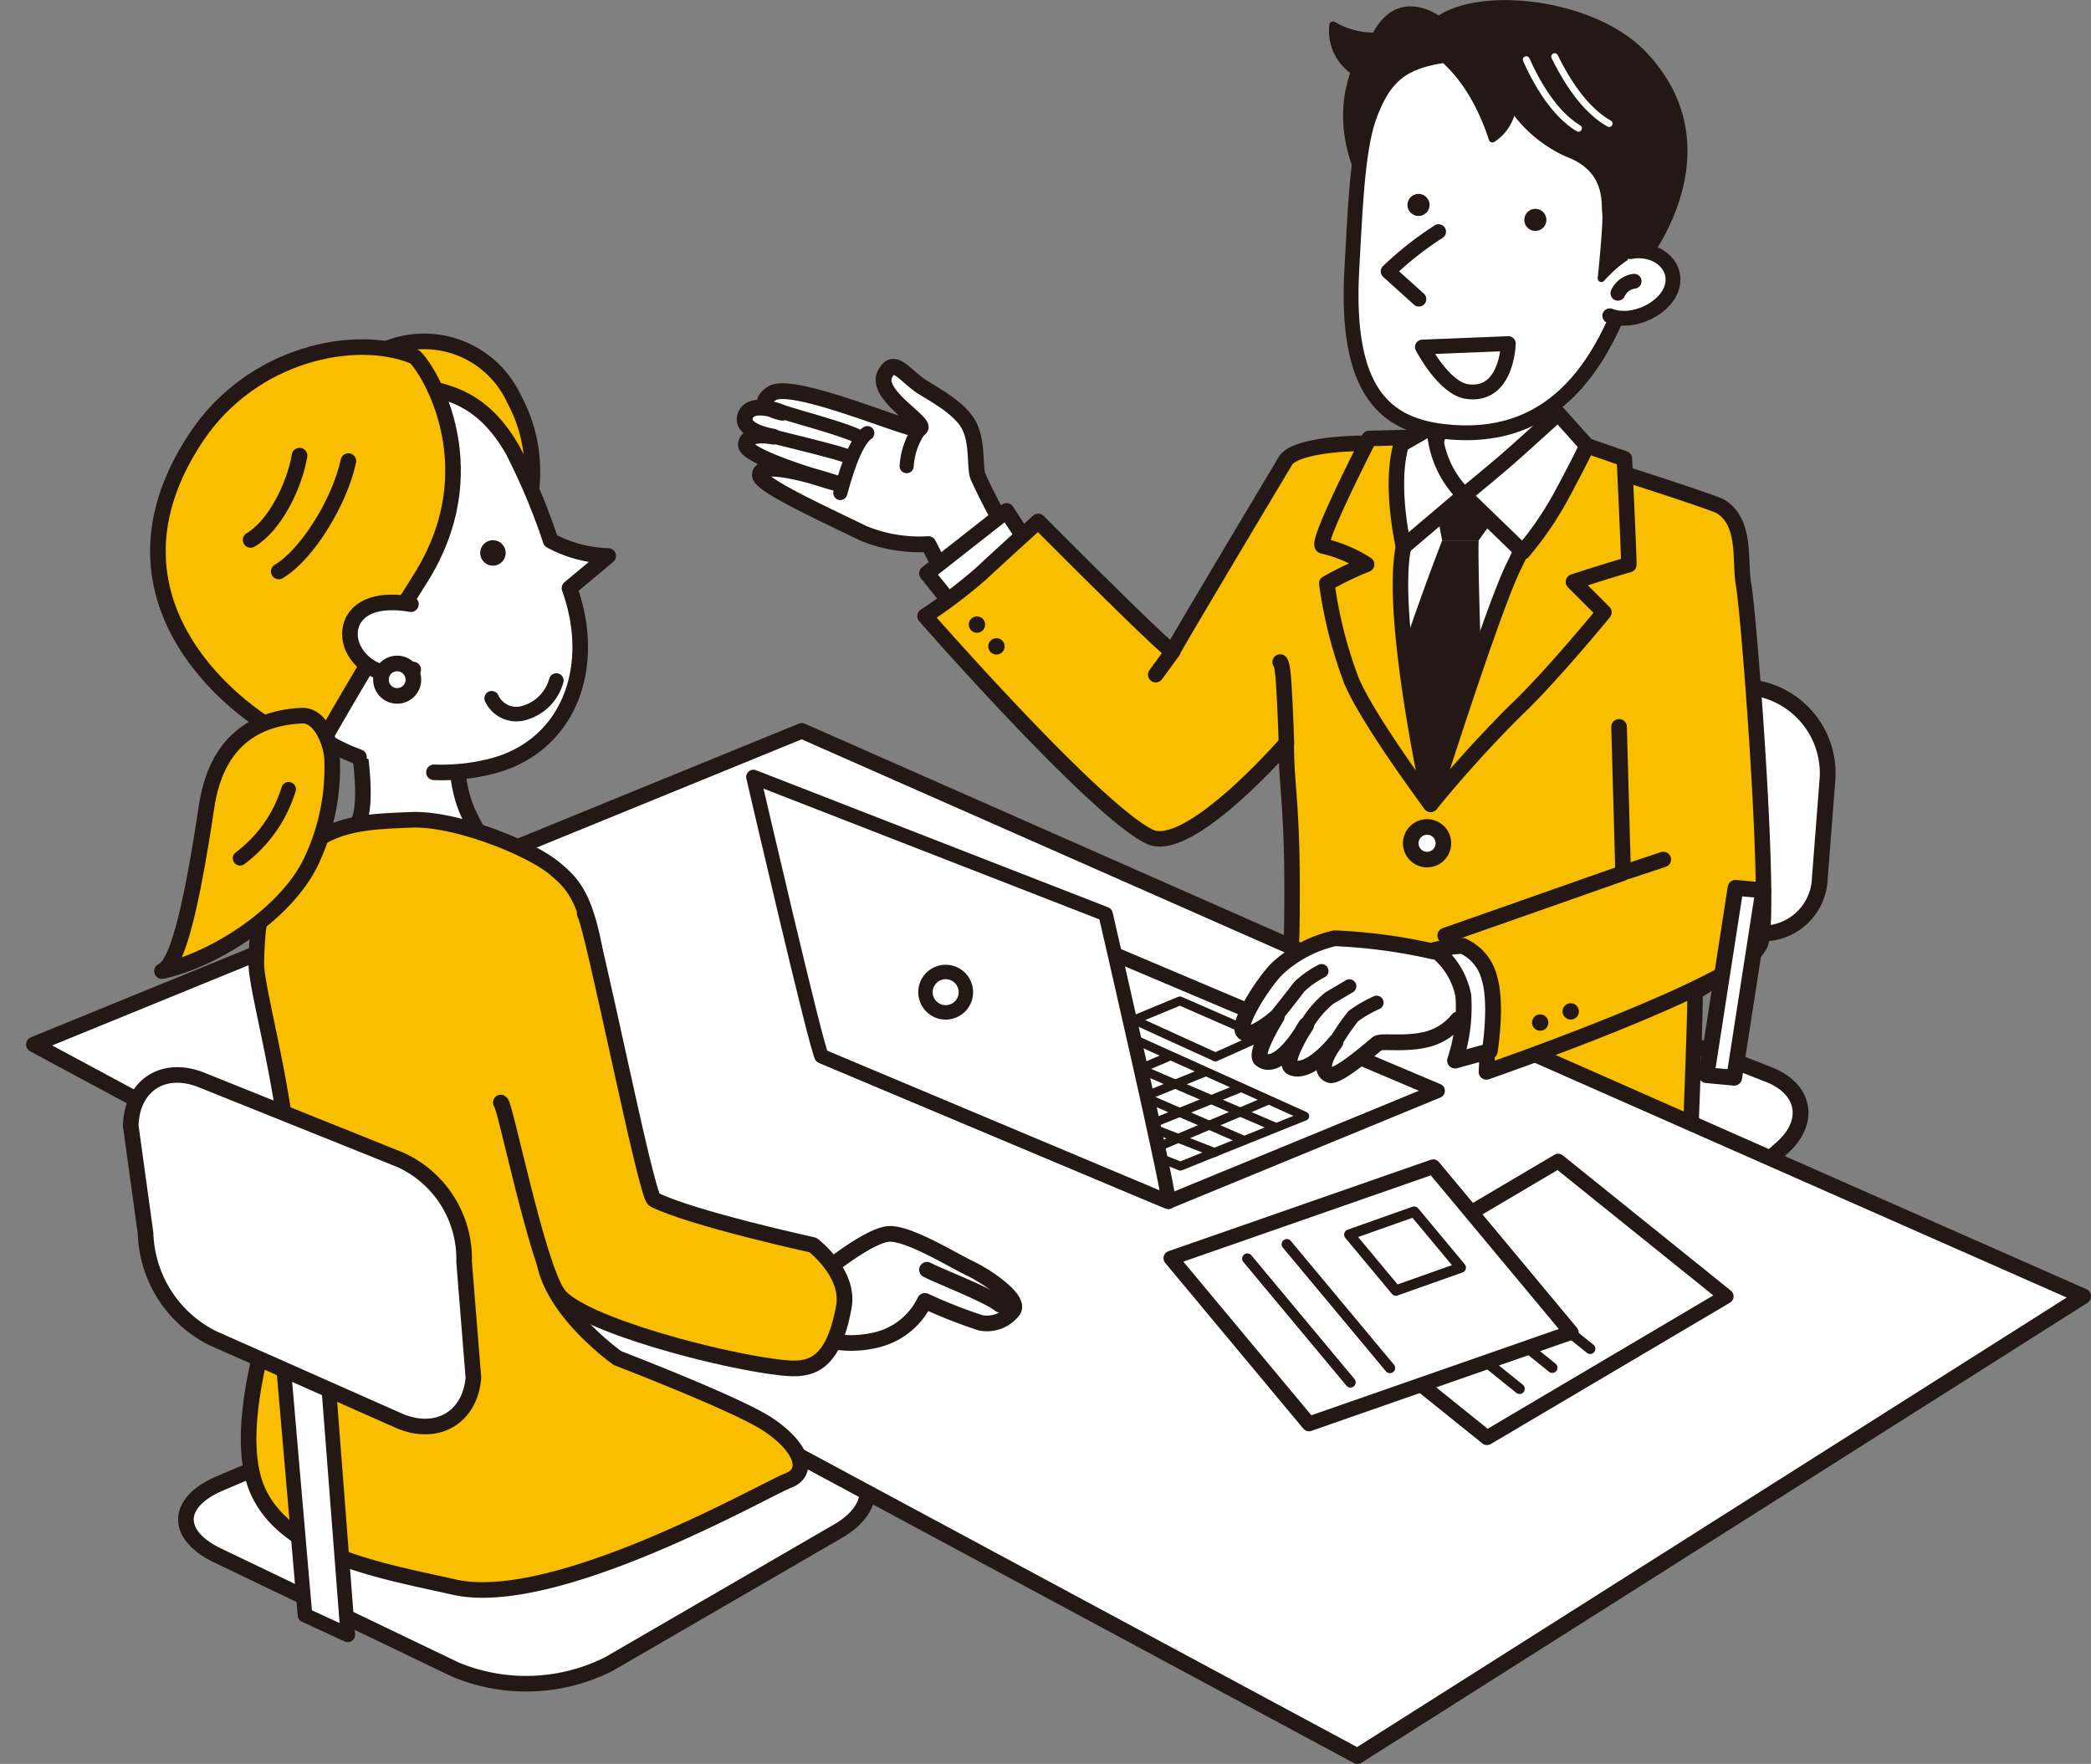 <svg xmlns="http://www.w3.org/2000/svg" width="170.636" height="143.941" viewBox="0 0 170.636 143.941"><rect x="0" y="0" width="170.636" height="143.941" fill="#808080" stroke="none"/><g transform="translate(-1567.653 -1277.881)"><path d="M89.818,137.62a15.007,15.007,0,0,1-12.494.45l-19.408-9.312c-3.526-1.692-3.45-4.339.168-5.883l22.623-9.648a18.23,18.23,0,0,1,13.023.218l14.438,6.774c3.545,1.664,3.708,4.612.362,6.552Z" transform="translate(1527.507 1276.06)" fill="#fff"/><path d="M89.818,137.62a15.007,15.007,0,0,1-12.494.45l-19.408-9.312c-3.526-1.692-3.45-4.339.168-5.883l22.623-9.648a18.23,18.23,0,0,1,13.023.218l14.438,6.774c3.545,1.664,3.708,4.612.362,6.552Z" transform="translate(1527.507 1276.06)" fill="none" stroke="#231815" stroke-linecap="round" stroke-linejoin="round" stroke-width="1.273"/><path d="M123.122,50.1a44.518,44.518,0,0,1-4.273-7.41c-.306-.777,0-2.66-.7-4.107-.631-1.3-2.369-2.305-3.744-3.142-1.532-.933-2.416-2.646-3.167-1.085-.835,1.737,3.825,4.148,2.775,4.443-.737.207-10.346-4.009-12-2.9s.868,1.573.868,1.573-2.508-1.078-3.02.229,2.287,1.724,2.287,1.724-2.171-.446-2.242.64,7.329,3.147,7.329,3.147-6.331-2.148-6.187-.624c.076.808,5.116,3.1,8.406,4.709a11.992,11.992,0,0,0,5.336.894l2.291,4.43Z" transform="translate(1528.619 1274.089)" fill="#fff"/><path d="M123.122,50.1a44.518,44.518,0,0,1-4.273-7.41c-.306-.777,0-2.66-.7-4.107-.631-1.3-2.369-2.305-3.744-3.142-1.532-.933-2.416-2.646-3.167-1.085-.835,1.737,3.825,4.148,2.775,4.443-.737.207-10.346-4.009-12-2.9s.868,1.573.868,1.573-2.508-1.078-3.02.229,2.287,1.724,2.287,1.724-2.171-.446-2.242.64,7.329,3.147,7.329,3.147-6.331-2.148-6.187-.624c.076.808,5.116,3.1,8.406,4.709a11.992,11.992,0,0,0,5.336.894l2.291,4.43Z" transform="translate(1528.619 1274.089)" fill="none" stroke="#231815" stroke-linecap="round" stroke-linejoin="round" stroke-width="1.287"/><path d="M109.61,39c-1.077.718-1.957,3.994-2.2,4.888" transform="translate(1528.817 1274.225)" fill="#fff"/><path d="M109.61,39c-1.077.718-1.957,3.994-2.2,4.888" transform="translate(1528.817 1274.225)" fill="none" stroke="#231815" stroke-linecap="round" stroke-linejoin="round" stroke-width="1.152"/><path d="M102.091,39.278s5.49,1.328,6.018,1.6" transform="translate(1528.681 1274.233)" fill="#fff"/><path d="M102.091,39.278s5.49,1.328,6.018,1.6" transform="translate(1528.681 1274.233)" fill="none" stroke="#231815" stroke-linecap="round" stroke-linejoin="round" stroke-width="1.152"/><path d="M103.041,37.39c.652.225,4.822,1.345,5.878,1.9" transform="translate(1528.705 1274.183)" fill="#fff"/><path d="M103.041,37.39c.652.225,4.822,1.345,5.878,1.9" transform="translate(1528.705 1274.183)" fill="none" stroke="#231815" stroke-linecap="round" stroke-linejoin="round" stroke-width="1.152"/><path d="M113.669,38.791a5.842,5.842,0,0,0-.978,2.906" transform="translate(1528.95 1274.221)" fill="#fff"/><path d="M113.669,38.791a5.842,5.842,0,0,0-.978,2.906" transform="translate(1528.95 1274.221)" fill="none" stroke="#231815" stroke-linecap="round" stroke-linejoin="round" stroke-width="1.152"/><path d="M123.5,49.354l-2.7-4.163-6.493,5.1,2.384,2.965" transform="translate(1528.989 1274.38)" fill="#fff"/><path d="M123.5,49.354l-2.7-4.163-6.493,5.1,2.384,2.965" transform="translate(1528.989 1274.38)" fill="none" stroke="#231815" stroke-linecap="round" stroke-linejoin="round" stroke-width="1.272"/><path d="M186.053,74.916a4.659,4.659,0,0,1-6.067,4.284l-15.071-4.064a7.836,7.836,0,0,1-5.5-7.326l.154-7.679a4.494,4.494,0,0,1,5.772-4.461l16.149,3.867a7.056,7.056,0,0,1,5.2,7.152Z" transform="translate(1530.105 1274.639)" fill="#fff"/><path d="M186.053,74.916a4.659,4.659,0,0,1-6.067,4.284l-15.071-4.064a7.836,7.836,0,0,1-5.5-7.326l.154-7.679a4.494,4.494,0,0,1,5.772-4.461l16.149,3.867a7.056,7.056,0,0,1,5.2,7.152Z" transform="translate(1530.105 1274.639)" fill="none" stroke="#231815" stroke-linecap="round" stroke-linejoin="round" stroke-width="1.287"/><path d="M170.042,108.068a10.291,10.291,0,0,1-9.741,1.68l-16.323-6.6c-2.966-1.2-3.22-3.641-.567-5.427L160,86.555a12.442,12.442,0,0,1,10.237-1.119L182.36,90.2c2.976,1.171,3.454,3.866,1.062,5.989Z" transform="translate(1529.642 1275.374)" fill="#fff"/><path d="M170.042,108.068a10.291,10.291,0,0,1-9.741,1.68l-16.323-6.6c-2.966-1.2-3.22-3.641-.567-5.427L160,86.555a12.442,12.442,0,0,1,10.237-1.119L182.36,90.2c2.976,1.171,3.454,3.866,1.062,5.989Z" transform="translate(1529.642 1275.374)" fill="none" stroke="#231815" stroke-linecap="round" stroke-linejoin="round" stroke-width="1.287"/><path d="M143.662,64.3c-.02,3.763.622,5.09.442,15.459-.054,3.093-1.918,18.523-2.183,19.052s11.753,1.838,17.191,1.684a149.191,149.191,0,0,0,17.433-1.442s.566-14.039.464-14.436a38.326,38.326,0,0,0,5.226-3.755c1.192-.8-.775-26.826-1.252-29.481-.351-1.956.258-5.078-1.876-6.4-.548-.34-9.117-3.08-9.166-3.092-.8-.2-15.913-1.848-17.621-1.982-3.556-.277-8.018.142-8.732,1.357,0,0-9.091,15.2-9.2,15.532s-10.968-10.6-10.968-10.6-3.055,2.761-4.711,4.306a41.8,41.8,0,0,1-4.527,3.424s13.86,15.84,18.33,18c3.2,1.546,11.152-7.619,11.152-7.619" transform="translate(1528.958 1274.233)" fill="#f9be00"/><path d="M143.662,64.3c-.02,3.763.622,5.09.442,15.459-.054,3.093-1.918,18.523-2.183,19.052s11.753,1.838,17.191,1.684a149.191,149.191,0,0,0,17.433-1.442s.566-14.039.464-14.436a38.326,38.326,0,0,0,5.226-3.755c1.192-.8-.775-26.826-1.252-29.481-.351-1.956.258-5.078-1.876-6.4-.548-.34-9.117-3.08-9.166-3.092-.8-.2-15.913-1.848-17.621-1.982-3.556-.277-8.018.142-8.732,1.357,0,0-9.091,15.2-9.2,15.532s-10.968-10.6-10.968-10.6-3.055,2.761-4.711,4.306a41.8,41.8,0,0,1-4.527,3.424s13.86,15.84,18.33,18C135.712,73.461,143.662,64.3,143.662,64.3Z" transform="translate(1528.958 1274.233)" fill="none" stroke="#231815" stroke-linecap="round" stroke-linejoin="round" stroke-width="1.264"/><path d="M163.641,32.339s-.461,6.486,1.262,9.137,1.575,2.6,1.575,2.6-7.172,8.868-10.692,8.394c-4.6-.619-5.3-7.952-5.3-7.952s2.045.361,3.9-3.218.541-8.355.541-8.355" transform="translate(1529.901 1274.055)" fill="#fff"/><path d="M163.641,32.339s-.461,6.486,1.262,9.137,1.575,2.6,1.575,2.6-7.172,8.868-10.692,8.394c-4.6-.619-5.3-7.952-5.3-7.952s2.045.361,3.9-3.218.541-8.355.541-8.355" transform="translate(1529.901 1274.055)" fill="none" stroke="#231815" stroke-linecap="round" stroke-linejoin="round" stroke-width="1.264"/><path d="M150.6,42.9s17.65,1.613,17.121,1.436-13.167,24.852-13.167,24.852-6.753-12.537-5.92-15.663,2.54-9.411,1.966-10.626" transform="translate(1529.85 1274.319)" fill="#fff"/><path d="M164.9,42.848s-3.137,14.447-6.185,18.026a80.263,80.263,0,0,0-5.036,6.539c-3.844-9.012-1.211-24.974-1.1-24.963" transform="translate(1529.93 1274.308)" fill="none" stroke="#231815" stroke-linecap="round" stroke-linejoin="round" stroke-width="1.264"/><path d="M154.608,43.765l6.221.361L158.3,47.642H155.33Z" transform="translate(1530.009 1274.347)" fill="#231815"/><path d="M155.42,47.544s-3.156,8.115-4.328,12.713l3.156,7.844,4.509-6.221s-.451-11.992-.361-14.336Z" transform="translate(1529.92 1274.438)" fill="#231815"/><path d="M170.571,49.73c.04-.183-.358-8.649-.358-8.649l-4.689-1.623s-2.862,7.444-4.32,10.36c-1.759,3.519-6.8,19.462-6.8,19.462a101.466,101.466,0,0,1,6.892-7.621c2.828-2.651,7.246-8.041,7.246-8.041l-2.486-2.486c2.8-.913,4.518-1.4,4.518-1.4" transform="translate(1529.999 1274.231)" fill="#f9be00"/><path d="M170.571,49.73c.04-.183-.358-8.649-.358-8.649l-4.689-1.623s-2.862,7.444-4.32,10.36c-1.759,3.519-6.8,19.462-6.8,19.462a101.466,101.466,0,0,1,6.892-7.621c2.828-2.651,7.246-8.041,7.246-8.041l-2.486-2.486C168.85,50.219,170.571,49.73,170.571,49.73Z" transform="translate(1529.999 1274.231)" fill="none" stroke="#231815" stroke-linecap="round" stroke-linejoin="round" stroke-width="1.264"/><path d="M152.4,48.268c.757-3.71,2.1-8.956,2.1-8.956l-4.9.12s-4.549,8.856-3.757,8.776a11.587,11.587,0,0,1,3.546,1.5,24.72,24.72,0,0,0-3.246,1.562,36.208,36.208,0,0,0,2.014,7.936c1.325,3.18,6.459,10.075,6.459,10.075S151.23,54.019,152.4,48.268" transform="translate(1529.784 1274.227)" fill="#f9be00"/><path d="M152.4,48.268c.757-3.71,2.1-8.956,2.1-8.956l-4.9.12s-4.549,8.856-3.757,8.776a11.587,11.587,0,0,1,3.546,1.5,24.72,24.72,0,0,0-3.246,1.562,36.208,36.208,0,0,0,2.014,7.936c1.325,3.18,6.459,10.075,6.459,10.075S151.23,54.019,152.4,48.268Z" transform="translate(1529.784 1274.227)" fill="none" stroke="#231815" stroke-linecap="round" stroke-linejoin="round" stroke-width="1.264"/><path d="M152.07,39.937l2.705-1.562a8.168,8.168,0,0,0,2.435,5.71l-4.959,4.207s-1.173-5.019-.181-8.355" transform="translate(1529.935 1274.208)" fill="#fff"/><path d="M152.07,39.937l2.705-1.562a8.168,8.168,0,0,0,2.435,5.71l-4.959,4.207S151.078,43.274,152.07,39.937Z" transform="translate(1529.935 1274.208)" fill="none" stroke="#231815" stroke-linecap="round" stroke-linejoin="round" stroke-width="1.264"/><path d="M157.069,44.11l4.779,4.628a27.327,27.327,0,0,0,3.065-4.447c1.064-1.962,2.22-4.23,2.164-4.238l-2.344-2.615s-3.156,2.886-4.418,3.967-3.246,2.705-3.246,2.705" transform="translate(1530.07 1274.186)" fill="#fff"/><path d="M157.069,44.11l4.779,4.628a27.327,27.327,0,0,0,3.065-4.447c1.064-1.962,2.22-4.23,2.164-4.238l-2.344-2.615s-3.156,2.886-4.418,3.967S157.069,44.11,157.069,44.11Z" transform="translate(1530.07 1274.186)" fill="none" stroke="#231815" stroke-linecap="round" stroke-linejoin="round" stroke-width="1.264"/><path d="M150.08,7.463a6.672,6.672,0,0,1-3.454-.911,3.944,3.944,0,0,0,1.757,3.788c-.045.126-.09.253-.132.386-1.829,5.681,1.893,10.41,1.893,10.41l5.972-14.353s-3.795-3.71-6.036.68" transform="translate(1529.805 1273.375)" fill="#231815"/><path d="M150.08,7.463a6.672,6.672,0,0,1-3.454-.911,3.944,3.944,0,0,0,1.757,3.788c-.045.126-.09.253-.132.386-1.829,5.681,1.893,10.41,1.893,10.41l5.972-14.353S152.32,3.073,150.08,7.463Z" transform="translate(1529.805 1273.375)" fill="none" stroke="#231815" stroke-linecap="round" stroke-linejoin="round" stroke-width="0.59"/><path d="M149.521,14.037c-.983,2.772-1.143,8.191-1.38,12.25-.6,10.192,2.76,12.858,7.677,13.371,5.78.6,10.265-1.841,13.354-8.1,1.532-3.107,3.613-8.877,3.107-12.808s-6.594-11.1-12.554-10.335-8.429.615-10.2,5.623" transform="translate(1529.835 1273.453)" fill="#fff"/><path d="M149.521,14.037c-.983,2.772-1.143,8.191-1.38,12.25-.6,10.192,2.76,12.858,7.677,13.371,5.78.6,10.265-1.841,13.354-8.1,1.532-3.107,3.613-8.877,3.107-12.808s-6.594-11.1-12.554-10.335S151.3,9.028,149.521,14.037Z" transform="translate(1529.835 1273.453)" fill="none" stroke="#231815" stroke-linecap="round" stroke-linejoin="round" stroke-width="1.209"/><path d="M171.779,25.881s7.36-9,.1-16.809c-4.825-5.192-16.905-5.641-18.027-1.241-.149.585,3.45,1.466,5.607,8.023a3.675,3.675,0,0,0,1.639-2.588,10.687,10.687,0,0,0,4.572,3.8c3.365,1.295,2.936,4.082,3.044,4.834s-.369,5.345-.369,5.345,2.107-2.36,3.019-1.984.41.625.41.625" transform="translate(1529.983 1273.359)" fill="#231815"/><path d="M171.779,25.881s7.36-9,.1-16.809c-4.825-5.192-16.905-5.641-18.027-1.241-.149.585,3.45,1.466,5.607,8.023a3.675,3.675,0,0,0,1.639-2.588,10.687,10.687,0,0,0,4.572,3.8c3.365,1.295,2.936,4.082,3.044,4.834s-.369,5.345-.369,5.345,2.107-2.36,3.019-1.984.41.625.41.625" transform="translate(1529.983 1273.359)" fill="none" stroke="#231815" stroke-linecap="round" stroke-linejoin="round" stroke-width="0.59"/><path d="M160.753,31.874s-.089,4.4-3.385,3.91c-1.886-.281-3.627-3.628-3.627-3.628Z" transform="translate(1529.987 1274.046)" fill="#fff"/><path d="M160.753,31.874s-.089,4.4-3.385,3.91c-1.886-.281-3.627-3.628-3.627-3.628Z" transform="translate(1529.987 1274.046)" fill="none" stroke="#231815" stroke-linecap="round" stroke-linejoin="round" stroke-width="1.209"/><path d="M155.131,22.952a27.021,27.021,0,0,0-4.117,3.246l2.507,2.262" transform="translate(1529.919 1273.832)" fill="#fff"/><path d="M155.131,22.952a27.021,27.021,0,0,0-4.117,3.246l2.507,2.262" transform="translate(1529.919 1273.832)" fill="none" stroke="#231815" stroke-linecap="round" stroke-linejoin="round" stroke-width="1.209"/><path d="M163.64,21.9a.9.9,0,1,1-1.037-.749.9.9,0,0,1,1.037.749" transform="translate(1530.194 1273.785)" fill="#231815"/><path d="M154.341,20.712a.9.9,0,1,1-1.037-.749.9.9,0,0,1,1.037.749" transform="translate(1529.959 1273.754)" fill="#231815"/><path d="M164.267,9.034c1.651,3.365,3.3,4.825,4.444,5.46" transform="translate(1530.254 1273.469)" fill="none" stroke="#fff" stroke-linecap="round" stroke-linejoin="round" stroke-width="0.558"/><path d="M162.005,9.273c1.538,3.417,3.139,4.932,4.261,5.6" transform="translate(1530.197 1273.477)" fill="none" stroke="#fff" stroke-linecap="round" stroke-linejoin="round" stroke-width="0.558"/><path d="M43.225,88.336l62.664-25.592,104.571,46.141-59.231,37.522Z" transform="translate(1527.194 1274.778)" fill="#fff"/><path d="M43.225,88.336l62.664-25.592,104.571,46.141-59.231,37.522Z" transform="translate(1527.194 1274.778)" fill="none" stroke="#231815" stroke-linecap="round" stroke-linejoin="round" stroke-width="1.272"/><path d="M178.754,107.985l-19.52,11.535-13.713-11.038,19.52-11.534Z" transform="translate(1529.766 1275.683)" fill="#fff"/><path d="M178.754,107.985l-19.52,11.535-13.713-11.038,19.52-11.534Z" transform="translate(1529.766 1275.683)" fill="none" stroke="#231815" stroke-linecap="round" stroke-linejoin="round" stroke-width="1.203"/><line x1="10.24" y1="8.243" transform="translate(1681.418 1382.969)" fill="#fff"/><line x1="10.24" y1="8.243" transform="translate(1681.418 1382.969)" fill="none" stroke="#231815" stroke-linecap="round" stroke-linejoin="round" stroke-width="0.85"/><line x1="10.24" y1="8.243" transform="translate(1684.087 1381.248)" fill="#fff"/><line x1="10.24" y1="8.243" transform="translate(1684.087 1381.248)" fill="none" stroke="#231815" stroke-linecap="round" stroke-linejoin="round" stroke-width="0.85"/><line x1="10.24" y1="8.242" transform="translate(1687.179 1379.706)" fill="#fff"/><line x1="10.24" y1="8.242" transform="translate(1687.179 1379.706)" fill="none" stroke="#231815" stroke-linecap="round" stroke-linejoin="round" stroke-width="0.85"/><path d="M166.406,110.917,145,118.38l-11.269-13.524,21.409-7.463Z" transform="translate(1529.47 1275.696)" fill="#fff"/><path d="M166.406,110.917,145,118.38l-11.269-13.524,21.409-7.463Z" transform="translate(1529.47 1275.696)" fill="none" stroke="#231815" stroke-linecap="round" stroke-linejoin="round" stroke-width="1.203"/><path d="M157.017,105.529l-5.291,1.874-3.8-4.563,5.291-1.874Z" transform="translate(1529.839 1275.79)" fill="#fff"/><path d="M157.017,105.529l-5.291,1.874-3.8-4.563,5.291-1.874Z" transform="translate(1529.839 1275.79)" fill="none" stroke="#231815" stroke-linecap="round" stroke-linejoin="round" stroke-width="0.85"/><line x1="8.416" y1="10.099" transform="translate(1669.441 1380.587)" fill="#fff"/><line x1="8.416" y1="10.099" transform="translate(1669.441 1380.587)" fill="none" stroke="#231815" stroke-linecap="round" stroke-linejoin="round" stroke-width="0.85"/><line x1="8.416" y1="10.099" transform="translate(1672.663 1379.416)" fill="#fff"/><line x1="8.416" y1="10.099" transform="translate(1672.663 1379.416)" fill="none" stroke="#231815" stroke-linecap="round" stroke-linejoin="round" stroke-width="0.85"/><path d="M134.222,100.7,156.21,91.65,128.023,79.729l-22.085,9.088s28.955,12.2,28.284,11.885" transform="translate(1528.763 1275.247)" fill="#fff"/><path d="M134.222,100.7,156.21,91.65,128.023,79.729l-22.085,9.088S134.893,101.015,134.222,100.7Z" transform="translate(1528.763 1275.247)" fill="none" stroke="#231815" stroke-linecap="round" stroke-linejoin="round" stroke-width="1.178"/><path d="M111.819,88.394l23.236,9.3,10.155-4.082-22.174-9.992Z" transform="translate(1528.918 1275.349)" fill="#fff"/><path d="M111.819,88.394l23.236,9.3,10.155-4.082-22.174-9.992Z" transform="translate(1528.918 1275.349)" fill="none" stroke="#231815" stroke-linecap="round" stroke-linejoin="round" stroke-width="0.725"/><line x2="21.691" y2="9.444" transform="translate(1647.313 1361.424)" fill="#fff"/><line x2="21.691" y2="9.444" transform="translate(1647.313 1361.424)" fill="none" stroke="#231815" stroke-linecap="round" stroke-linejoin="round" stroke-width="0.725"/><line x2="23.206" y2="9.025" transform="translate(1643.575 1362.907)" fill="#fff"/><line x2="23.206" y2="9.025" transform="translate(1643.575 1362.907)" fill="none" stroke="#231815" stroke-linecap="round" stroke-linejoin="round" stroke-width="0.725"/><line x1="9.96" y2="4.222" transform="translate(1661.005 1367.738)" fill="#fff"/><line x1="9.96" y2="4.222" transform="translate(1661.005 1367.738)" fill="none" stroke="#231815" stroke-linecap="round" stroke-linejoin="round" stroke-width="0.725"/><line x1="10.539" y2="4.255" transform="translate(1658.364 1366.645)" fill="#fff"/><line x1="10.539" y2="4.255" transform="translate(1658.364 1366.645)" fill="none" stroke="#231815" stroke-linecap="round" stroke-linejoin="round" stroke-width="0.725"/><line x2="21.724" y2="9.347" transform="translate(1650.018 1360.522)" fill="#fff"/><line x2="21.724" y2="9.347" transform="translate(1650.018 1360.522)" fill="none" stroke="#231815" stroke-linecap="round" stroke-linejoin="round" stroke-width="0.725"/><line x1="10.797" y2="4.383" transform="translate(1655.208 1365.357)" fill="#fff"/><line x1="10.797" y2="4.383" transform="translate(1655.208 1365.357)" fill="none" stroke="#231815" stroke-linecap="round" stroke-linejoin="round" stroke-width="0.725"/><line x1="10.443" y2="4.448" transform="translate(1652.663 1364.068)" fill="#fff"/><line x1="10.443" y2="4.448" transform="translate(1652.663 1364.068)" fill="none" stroke="#231815" stroke-linecap="round" stroke-linejoin="round" stroke-width="0.725"/><line x1="10.733" y2="4.48" transform="translate(1649.474 1362.78)" fill="#fff"/><line x1="10.733" y2="4.48" transform="translate(1649.474 1362.78)" fill="none" stroke="#231815" stroke-linecap="round" stroke-linejoin="round" stroke-width="0.725"/><line x1="10.926" y2="4.512" transform="translate(1646.382 1361.492)" fill="#fff"/><line x1="10.926" y2="4.512" transform="translate(1646.382 1361.492)" fill="none" stroke="#231815" stroke-linecap="round" stroke-linejoin="round" stroke-width="0.725"/><line x1="10.765" y2="4.609" transform="translate(1643.644 1360.204)" fill="#fff"/><line x1="10.765" y2="4.609" transform="translate(1643.644 1360.204)" fill="none" stroke="#231815" stroke-linecap="round" stroke-linejoin="round" stroke-width="0.725"/><path d="M137.434,88.766l3.738-1.676-6.639-2.9-3.74,1.547Z" transform="translate(1529.406 1275.368)" fill="#fff"/><path d="M137.434,88.766l3.738-1.676-6.639-2.9-3.74,1.547Z" transform="translate(1529.406 1275.368)" fill="none" stroke="#231815" stroke-linecap="round" stroke-linejoin="round" stroke-width="0.725"/><path d="M100.5,66.373l28.742,11.191s5.459,23.64,5.122,23.484-27.946-11.729-28.283-11.885-5.582-22.79-5.582-22.79" transform="translate(1528.633 1274.908)" fill="#fff"/><path d="M100.5,66.373l28.742,11.191s5.459,23.64,5.122,23.484-27.946-11.729-28.283-11.885S100.5,66.373,100.5,66.373Z" transform="translate(1528.633 1274.908)" fill="none" stroke="#231815" stroke-linecap="round" stroke-linejoin="round" stroke-width="1.178"/><path d="M117.332,84.231a1.648,1.648,0,1,1-.8-2.19,1.649,1.649,0,0,1,.8,2.19" transform="translate(1528.988 1275.311)" fill="#fff"/><path d="M117.332,84.231a1.648,1.648,0,1,1-.8-2.19A1.649,1.649,0,0,1,117.332,84.231Z" transform="translate(1528.988 1275.311)" fill="none" stroke="#231815" stroke-linecap="round" stroke-linejoin="round" stroke-width="1.178"/><path d="M158.162,80.476a19.791,19.791,0,0,1-3.205-.2,44.532,44.532,0,0,0-8.012-1.069,10.273,10.273,0,0,0-4.674,2.471c-1.113,1.091-3.361,4.585-2.76,5.186s2.715-1.247,2.715-1.247-1.891,3.013-1.291,3.472c1.513,1.157,3.694-2.8,3.694-2.8s-2.04,3.125-1.157,3.473c1.469.579,3.539-2.07,3.539-2.07s-1.714,2.16-.468,2.672c.636.261,3.539-2.293,3.873-2.56s1.958.067,3.694-.268A4.732,4.732,0,0,0,157,85.841a22.25,22.25,0,0,1,3.694.044c-.2,0,1.87-3.673-2.537-5.409" transform="translate(1529.618 1275.24)" fill="#fff"/><path d="M158.162,80.476a19.791,19.791,0,0,1-3.205-.2,44.532,44.532,0,0,0-8.012-1.069,10.273,10.273,0,0,0-4.674,2.471c-1.113,1.091-3.361,4.585-2.76,5.186s2.715-1.247,2.715-1.247-1.891,3.013-1.291,3.472c1.513,1.157,3.694-2.8,3.694-2.8s-2.04,3.125-1.157,3.473c1.469.579,3.539-2.07,3.539-2.07s-1.714,2.16-.468,2.672c.636.261,3.539-2.293,3.873-2.56s1.958.067,3.694-.268A4.732,4.732,0,0,0,157,85.841a22.25,22.25,0,0,1,3.694.044C160.5,85.885,162.569,82.212,158.162,80.476Z" transform="translate(1529.618 1275.24)" fill="none" stroke="#231815" stroke-linecap="round" stroke-linejoin="round" stroke-width="1.287"/><path d="M146.818,87.555a17.9,17.9,0,0,1,1.469-2.136,10.56,10.56,0,0,1,1.892-1.092" transform="translate(1529.813 1275.372)" fill="#fff"/><path d="M146.818,87.555a17.9,17.9,0,0,1,1.469-2.136,10.56,10.56,0,0,1,1.892-1.092" transform="translate(1529.813 1275.372)" fill="none" stroke="#231815" stroke-linecap="round" stroke-linejoin="round" stroke-width="1.134"/><path d="M144.5,86.186A8.4,8.4,0,0,1,146.366,84c.757-.444,1.648-.979,1.648-.979" transform="translate(1529.755 1275.338)" fill="#fff"/><path d="M144.5,86.186A8.4,8.4,0,0,1,146.366,84c.757-.444,1.648-.979,1.648-.979" transform="translate(1529.755 1275.338)" fill="none" stroke="#231815" stroke-linecap="round" stroke-linejoin="round" stroke-width="1.134"/><path d="M141.807,85.862c.668-.8,1.781-2.226,2.181-2.76a7.8,7.8,0,0,1,1.825-1.291" transform="translate(1529.686 1275.307)" fill="#fff"/><path d="M141.807,85.862c.668-.8,1.781-2.226,2.181-2.76a7.8,7.8,0,0,1,1.825-1.291" transform="translate(1529.686 1275.307)" fill="none" stroke="#231815" stroke-linecap="round" stroke-linejoin="round" stroke-width="1.134"/><path d="M155.475,71.677a1.331,1.331,0,1,1-1.331-1.331,1.331,1.331,0,0,1,1.331,1.331" transform="translate(1529.965 1275.018)" fill="#fff"/><path d="M155.475,71.677a1.331,1.331,0,1,1-1.331-1.331A1.331,1.331,0,0,1,155.475,71.677Z" transform="translate(1529.965 1275.018)" fill="none" stroke="#231815" stroke-linecap="round" stroke-linejoin="round" stroke-width="1.272"/><path d="M169.753,62.386l.331,11.925-14.521,5.105s1.16,1.8,2.45,4.125.918,7,.918,7,21.071-7.3,22.231-10.27" transform="translate(1530.024 1274.808)" fill="#f9be00"/><path d="M169.753,62.386l.331,11.925-14.521,5.105s1.16,1.8,2.45,4.125.918,7,.918,7,21.071-7.3,22.231-10.27" transform="translate(1530.024 1274.808)" fill="none" stroke="#231815" stroke-linecap="round" stroke-linejoin="round" stroke-width="1.272"/><path d="M156.994,79.811a12.324,12.324,0,0,0-2.256.322,6.21,6.21,0,0,1,2.321,3.76,13.894,13.894,0,0,1-.682,5.278l2.837-.774s.618-3.816-.028-5.944a3.885,3.885,0,0,0-2.191-2.643" transform="translate(1530.013 1275.256)" fill="#fff"/><path d="M156.994,79.811a12.324,12.324,0,0,0-2.256.322,6.21,6.21,0,0,1,2.321,3.76,13.894,13.894,0,0,1-.682,5.278l2.837-.774s.618-3.816-.028-5.944A3.885,3.885,0,0,0,156.994,79.811Z" transform="translate(1530.013 1275.256)" fill="none" stroke="#231815" stroke-linecap="round" stroke-linejoin="round" stroke-width="1.287"/><path d="M163.793,85.868a.666.666,0,1,1-.727-.6.666.666,0,0,1,.727.6" transform="translate(1530.21 1275.396)" fill="#231815"/><path d="M118.963,54.192a.666.666,0,1,1-.727-.6.666.666,0,0,1,.727.6" transform="translate(1529.076 1274.595)" fill="#231815"/><path d="M120.517,55.929a.666.666,0,1,1-.727-.6.666.666,0,0,1,.727.6" transform="translate(1529.115 1274.637)" fill="#231815"/><path d="M142.93,63.845s-.081-2.648-.221-4.859c-.114-1.787-.294-1.767-.294-1.767" transform="translate(1529.703 1274.685)" fill="#f9be00"/><path d="M142.93,63.845s-.081-2.648-.221-4.859c-.114-1.787-.294-1.767-.294-1.767" transform="translate(1529.703 1274.685)" fill="none" stroke="#231815" stroke-linecap="round" stroke-linejoin="round" stroke-width="1.264"/><line x1="1.398" y2="1.914" transform="translate(1661.966 1331.023)" fill="#f9be00"/><line x1="1.398" y2="1.914" transform="translate(1661.966 1331.023)" fill="none" stroke="#231815" stroke-linecap="round" stroke-linejoin="round" stroke-width="1.264"/><path d="M68.631,60.85s1.576,7.49.449,9.391c-1.663,2.808-2.49,1.84-2.49,1.84s7.36,8.673,11,8.2c6.108-.8,4.709-5.6,4.709-5.6a12.257,12.257,0,0,1-4.074-4.929c-1.916-3.694-.684-9.168-.684-9.168" transform="translate(1527.782 1274.765)" fill="#fff"/><path d="M68.631,60.85s1.576,7.49.449,9.391c-1.663,2.808-2.49,1.84-2.49,1.84s7.36,8.673,11,8.2c6.108-.8,4.709-5.6,4.709-5.6a12.257,12.257,0,0,1-4.074-4.929c-1.916-3.694-.684-9.168-.684-9.168" transform="translate(1527.782 1274.765)" fill="none" stroke="#231815" stroke-linecap="round" stroke-linejoin="round" stroke-width="1.273"/><path d="M70.7,32.58a8.09,8.09,0,0,1,11.027,3.84c3.3,6.065.078,12.238.078,12.238Z" transform="translate(1527.886 1274.04)" fill="#f9be00"/><path d="M70.7,32.58a8.09,8.09,0,0,1,11.027,3.84c3.3,6.065.078,12.238.078,12.238Z" transform="translate(1527.886 1274.04)" fill="none" stroke="#231815" stroke-linecap="round" stroke-linejoin="round" stroke-width="1.273"/><path d="M75.554,66.779a16.421,16.421,0,0,0,4.916-.554c6.09-1.681,8.464-8.043,6.145-14.468l3.158-2.632a10.431,10.431,0,0,1-4.694-1.251,51.828,51.828,0,0,0-3.119-7.428c-2.883-4.957-6.54-5.522-13.012-5.138S55.235,45.352,55.482,49.622,61,59.012,63.555,61.737a15.767,15.767,0,0,0,5.881,3.8" transform="translate(1527.511 1274.125)" fill="#fff"/><path d="M75.554,66.779a16.421,16.421,0,0,0,4.916-.554c6.09-1.681,8.464-8.043,6.145-14.468l3.158-2.632a10.431,10.431,0,0,1-4.694-1.251,51.828,51.828,0,0,0-3.119-7.428c-2.883-4.957-6.54-5.522-13.012-5.138S55.235,45.352,55.482,49.622,61,59.012,63.555,61.737a15.767,15.767,0,0,0,5.881,3.8" transform="translate(1527.511 1274.125)" fill="none" stroke="#231815" stroke-linecap="round" stroke-linejoin="round" stroke-width="1.273"/><path d="M73.973,32.911c.645.266,6.535,8.657.518,18.16-4.614,7.287-8.211,13.721-8.211,13.721-1.053.987-20.672-9.362-10.049-25.3,4.547-6.821,12.986-8.538,17.741-6.579" transform="translate(1527.45 1274.049)" fill="#f9be00"/><path d="M73.973,32.911c.645.266,6.535,8.657.518,18.16-4.614,7.287-8.211,13.721-8.211,13.721-1.053.987-20.672-9.362-10.049-25.3C60.778,32.669,69.218,30.953,73.973,32.911Z" transform="translate(1527.45 1274.049)" fill="none" stroke="#231815" stroke-linecap="round" stroke-linejoin="round" stroke-width="1.273"/><path d="M78.751,48.59a1.038,1.038,0,1,0,1.01-1.066,1.037,1.037,0,0,0-1.01,1.066" transform="translate(1528.091 1274.442)" fill="#231815"/><path d="M68.384,41.226c-.689,3.241-3.306,7.585-5.683,9.008" transform="translate(1527.699 1274.281)" fill="none" stroke="#231815" stroke-linecap="round" stroke-linejoin="round" stroke-width="1.273"/><path d="M64.457,40.793c-.431,2.518-2.05,5.747-3.995,6.879" transform="translate(1527.641 1274.27)" fill="none" stroke="#231815" stroke-linecap="round" stroke-linejoin="round" stroke-width="1.273"/><path d="M84.937,58.691a3.776,3.776,0,0,1-2.573,2.629,2.212,2.212,0,0,1-2.7-1.181" transform="translate(1528.114 1274.724)" fill="#fff"/><path d="M84.937,58.691a3.776,3.776,0,0,1-2.573,2.629,2.212,2.212,0,0,1-2.7-1.181" transform="translate(1528.114 1274.724)" fill="none" stroke="#231815" stroke-linecap="round" stroke-linejoin="round" stroke-width="1.19"/><path d="M73.339,52.615c-4.467-.76-5.526,1.747-4.731,3.565a3.7,3.7,0,0,0,4.918,1.77" transform="translate(1527.846 1274.567)" fill="#fff"/><path d="M73.339,52.615c-4.467-.76-5.526,1.747-4.731,3.565a3.7,3.7,0,0,0,4.918,1.77" transform="translate(1527.846 1274.567)" fill="none" stroke="#231815" stroke-linecap="round" stroke-linejoin="round" stroke-width="1.273"/><path d="M70.854,58.9a1.323,1.323,0,1,0,1.055-1.545A1.322,1.322,0,0,0,70.854,58.9" transform="translate(1527.91 1274.69)" fill="#fff"/><path d="M70.854,58.9a1.323,1.323,0,1,0,1.055-1.545A1.322,1.322,0,0,0,70.854,58.9Z" transform="translate(1527.91 1274.69)" fill="none" stroke="#231815" stroke-linecap="round" stroke-linejoin="round" stroke-width="1.273"/><path d="M76.783,101.667a1.365,1.365,0,1,0,1.366-1.366,1.366,1.366,0,0,0-1.366,1.366" transform="translate(1528.041 1275.777)" fill="#fff"/><path d="M76.783,101.667a1.365,1.365,0,1,0,1.366-1.366A1.366,1.366,0,0,0,76.783,101.667Z" transform="translate(1528.041 1275.777)" fill="none" stroke="#231815" stroke-linecap="round" stroke-linejoin="round" stroke-width="1.19"/><line x1="2.447" y1="0.992" transform="translate(1588.984 1375.661)" fill="#f9be00"/><line x1="2.447" y1="0.992" transform="translate(1588.984 1375.661)" fill="none" stroke="#231815" stroke-linecap="round" stroke-linejoin="round" stroke-width="1.19"/><path d="M64.069,73.012c-1.692,1.886-3.051,2.342-3.135,8.516-.022,1.6,1.35,6.6,2.193,12.062,1,6.472,1.434,9.792.422,12.485s-4.85,13.294-2.488,18.518,10.018,6.489,16.026,7.84c8.266,1.86,25.389-7.981,27.245-8.693s1.046-2.813-1.687-4.608c-2.531-1.663-12.231-5.383-12.231-5.383s-6.072-4.274-6.072-8.865.336-6.569,1.94-9.419a25.988,25.988,0,0,0,2.446-14.01c-.843-5.3-1.94-6.411-3.458-7.677-1.977-1.65-8.1-4.116-11.724-3.958s-6.776.185-9.475,3.193" transform="translate(1527.637 1274.962)" fill="#f9be00"/><path d="M64.069,73.012c-1.692,1.886-3.051,2.342-3.135,8.516-.022,1.6,1.35,6.6,2.193,12.062,1,6.472,1.434,9.792.422,12.485s-4.85,13.294-2.488,18.518,10.018,6.489,16.026,7.84c8.266,1.86,25.389-7.981,27.245-8.693s1.046-2.813-1.687-4.608c-2.531-1.663-12.231-5.383-12.231-5.383s-6.072-4.274-6.072-8.865.336-6.569,1.94-9.419a25.988,25.988,0,0,0,2.446-14.01c-.843-5.3-1.94-6.411-3.458-7.677-1.977-1.65-8.1-4.116-11.724-3.958S66.768,70,64.069,73.012Z" transform="translate(1527.637 1274.962)" fill="none" stroke="#231815" stroke-linecap="round" stroke-linejoin="round" stroke-width="1.273"/><path d="M47.614,30.784c-.506.379-7.085,52.207-7.085,52.207L54.65,123.528h51.225L90.59,115.016s4.47-34.3,4.217-33.415,5.442-28.316,5.442-28.316L85.571,27.75s-37.45,2.656-37.957,3.034" transform="translate(1527.124 1273.953)" fill="none"/><path d="M106.574,105.483s3.205-2.565,4.779-2.739,5.325,2.16,6.694,2.806,4.274,2.6,3.486,3.485a2.686,2.686,0,0,1-2.629.955,41.574,41.574,0,0,1-4.535-1.788,5.9,5.9,0,0,1-4.064,3.21,8.57,8.57,0,0,1-4.97-.324" transform="translate(1528.76 1275.835)" fill="#fff"/><path d="M106.574,105.483s3.205-2.565,4.779-2.739,5.325,2.16,6.694,2.806,4.274,2.6,3.486,3.485a2.686,2.686,0,0,1-2.629.955,41.574,41.574,0,0,1-4.535-1.788,5.9,5.9,0,0,1-4.064,3.21,8.57,8.57,0,0,1-4.97-.324" transform="translate(1528.76 1275.835)" fill="none" stroke="#231815" stroke-linecap="round" stroke-linejoin="round" stroke-width="1.279"/><path d="M114.309,105.588c.724.417,5,2.044,5.944,2.842" transform="translate(1528.99 1275.91)" fill="#fff"/><path d="M114.309,105.588c.724.417,5,2.044,5.944,2.842" transform="translate(1528.99 1275.91)" fill="none" stroke="#231815" stroke-linecap="round" stroke-linejoin="round" stroke-width="1.279"/><path d="M87.237,77.245c.738,1.308,4.992,23.009,5.67,23.35,3.051,1.536,12.961,3.706,12.961,3.706s3.018,2.284,2.521,5.039c-.889,4.919-2.821,5.191-4.926,4.984-4.759-.47-16.7-3.566-18.416-6.051s-4.3-15.46-4.649-15.6" transform="translate(1528.128 1275.179)" fill="#f9be00"/><path d="M87.237,77.245c.738,1.308,4.992,23.009,5.67,23.35,3.051,1.536,12.961,3.706,12.961,3.706s3.018,2.284,2.521,5.039c-.889,4.919-2.821,5.191-4.926,4.984-4.759-.47-16.7-3.566-18.416-6.051s-4.3-15.46-4.649-15.6" transform="translate(1528.128 1275.179)" fill="none" stroke="#231815" stroke-linecap="round" stroke-linejoin="round" stroke-width="1.279"/><path d="M68.34,135.348l-3.494-1.608-2.253-26.067,3.659.6Z" transform="translate(1527.696 1275.943)" fill="#fff"/><path d="M68.34,135.348l-3.494-1.608-2.253-26.067,3.659.6Z" transform="translate(1527.696 1275.943)" fill="none" stroke="#231815" stroke-linecap="round" stroke-linejoin="round" stroke-width="1.19"/><path d="M78.891,114.8c-.271,3.293-3.03,4.861-6.131,3.487l-15.137-6.71a9.912,9.912,0,0,1-5.485-8.557l-1.21-8.774c.085-3.33,2.712-5,5.835-3.718l16.18,6.5a8.874,8.874,0,0,1,5.189,8.324Z" transform="translate(1527.394 1275.505)" fill="#fff"/><path d="M78.891,114.8c-.271,3.293-3.03,4.861-6.131,3.487l-15.137-6.71a9.912,9.912,0,0,1-5.485-8.557l-1.21-8.774c.085-3.33,2.712-5,5.835-3.718l16.18,6.5a8.874,8.874,0,0,1,5.189,8.324Z" transform="translate(1527.394 1275.505)" fill="none" stroke="#231815" stroke-linecap="round" stroke-linejoin="round" stroke-width="1.273"/><path d="M67.3,65.18a17.76,17.76,0,0,1-1.633,8.034c-1.9,4.249-7.79,8.166-12.256,9.125,1.5-.553,2.707-7.263,3.641-13.423s4.953-7.286,7.77-7.421c1.673-.079,2.5,2.613,2.478,3.685" transform="translate(1527.458 1274.788)" fill="#f9be00"/><path d="M67.3,65.18a17.76,17.76,0,0,1-1.633,8.034c-1.9,4.249-7.79,8.166-12.256,9.125,1.5-.553,2.707-7.263,3.641-13.423s4.953-7.286,7.77-7.421C66.5,61.416,67.319,64.108,67.3,65.18Z" transform="translate(1527.458 1274.788)" fill="none" stroke="#231815" stroke-linecap="round" stroke-linejoin="round" stroke-width="1.273"/><path d="M63.587,67.348a11.135,11.135,0,0,1-3.962,5.63" transform="translate(1527.619 1274.941)" fill="#f9be00"/><path d="M63.587,67.348a11.135,11.135,0,0,1-3.962,5.63" transform="translate(1527.619 1274.941)" fill="none" stroke="#231815" stroke-linecap="round" stroke-linejoin="round" stroke-width="1.19"/><path d="M178.628,90.692l-2.26-.209,2.37-15.288L181,75.4Z" transform="translate(1530.545 1275.136)" fill="#fff"/><path d="M178.628,90.692l-2.26-.209,2.37-15.288L181,75.4Z" transform="translate(1530.545 1275.136)" fill="none" stroke="#231815" stroke-linecap="round" stroke-linejoin="round" stroke-width="1.287"/><path d="M170.323,24.546c2.013-.4,3.842.986,3.43,2.778s-3.142,3.2-5.1,2.455" transform="translate(1530.365 1273.871)" fill="#fff"/><path d="M170.323,24.546c2.013-.4,3.842.986,3.43,2.778s-3.142,3.2-5.1,2.455" transform="translate(1530.365 1273.871)" fill="none" stroke="#231815" stroke-linecap="round" stroke-linejoin="round" stroke-width="1.209"/><path d="M169.3,27.876a1.689,1.689,0,0,1,1.322-.978" transform="translate(1530.383 1273.934)" fill="#fff"/><path d="M169.3,27.876a1.689,1.689,0,0,1,1.322-.978" transform="translate(1530.383 1273.934)" fill="none" stroke="#231815" stroke-linecap="round" stroke-linejoin="round" stroke-width="1.209"/><line y1="0.957" x2="2.871" transform="translate(1700.514 1348.017)" fill="#f9be00"/><line y1="0.957" x2="2.871" transform="translate(1700.514 1348.017)" fill="none" stroke="#231815" stroke-linecap="round" stroke-linejoin="round" stroke-width="1.264"/><path d="M166.223,84.98a.666.666,0,1,1-.727-.6.666.666,0,0,1,.727.6" transform="translate(1530.272 1275.373)" fill="#231815"/></g></svg>